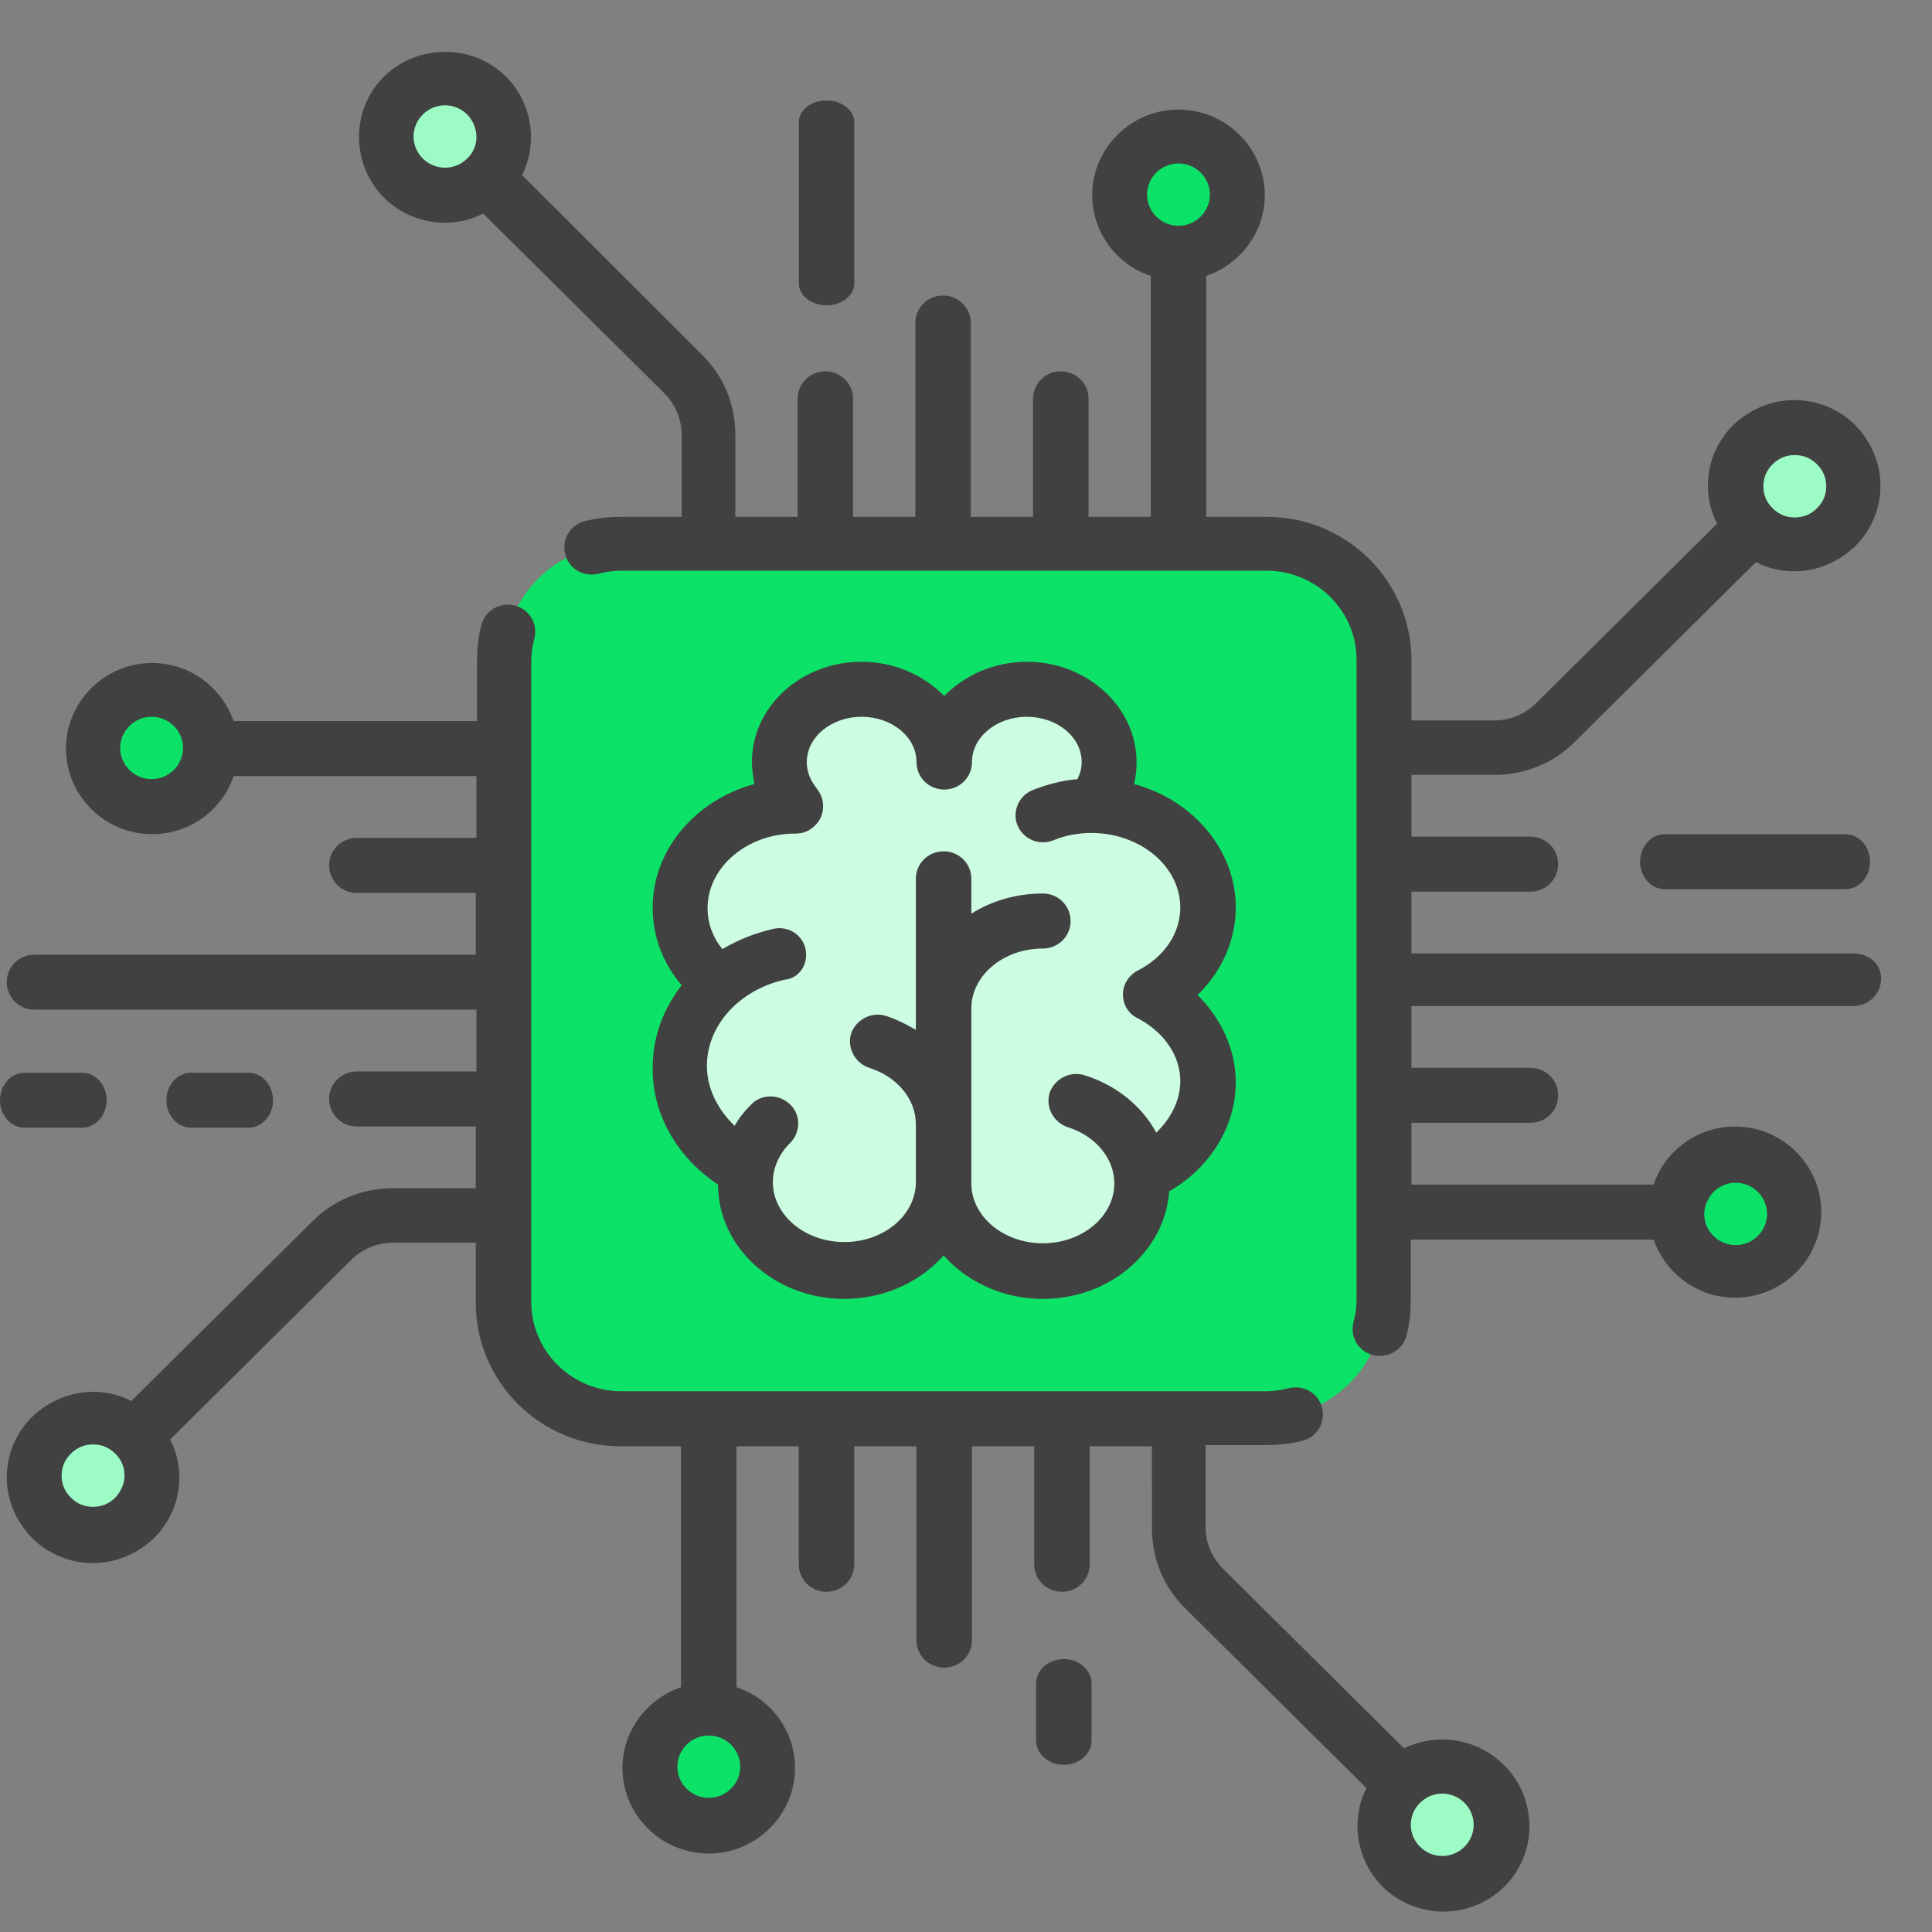 <?xml version="1.0" encoding="utf-8"?>
<!-- Generator: Adobe Illustrator 17.0.0, SVG Export Plug-In . SVG Version: 6.00 Build 0)  -->
<!DOCTYPE svg PUBLIC "-//W3C//DTD SVG 1.1//EN" "http://www.w3.org/Graphics/SVG/1.1/DTD/svg11.dtd">
<svg version="1.1" id="Layer_1" xmlns="http://www.w3.org/2000/svg" xmlns:xlink="http://www.w3.org/1999/xlink" x="0px" y="0px"
	 width="100px" height="100px" viewBox="0 0 100 100" enable-background="new 0 0 100 100" xml:space="preserve">
<rect x="0" y="0" width="100" height="100" fill="#808080" stroke="none"/>
<path fill="#0CE267" d="M65.559,73.371H32.158c-3.35,0-6.061-2.69-6.061-6.013V34.189c0-3.323,2.712-6.013,6.061-6.013h33.401
	c3.35,0,6.061,2.69,6.061,6.013v33.137C71.62,70.681,68.909,73.371,65.559,73.371z"/>
<path fill="#0CE267" d="M7.848,41.722c1.674,0,3.031-1.346,3.031-3.007c0-1.66-1.357-3.007-3.031-3.007s-3.031,1.346-3.031,3.007
	C4.817,40.376,6.174,41.722,7.848,41.722z"/>
<path fill="#0CE267" d="M89.836,65.839c1.674,0,3.031-1.346,3.031-3.007c0-1.661-1.357-3.007-3.031-3.007
	c-1.674,0-3.031,1.346-3.031,3.007C86.805,64.493,88.162,65.839,89.836,65.839z"/>
<path fill="#9DFCC6" d="M4.817,79.385c1.674,0,3.031-1.346,3.031-3.007c0-1.661-1.357-3.007-3.031-3.007s-3.031,1.346-3.031,3.007
	C1.786,78.039,3.143,79.385,4.817,79.385z"/>
<path fill="#9DFCC6" d="M92.899,28.176c1.674,0,3.031-1.346,3.031-3.007s-1.357-3.007-3.031-3.007c-1.674,0-3.031,1.346-3.031,3.007
	S91.225,28.176,92.899,28.176z"/>
<path fill="#0CE267" d="M60.997,13.111c1.674,0,3.031-1.346,3.031-3.007c0-1.661-1.357-3.007-3.031-3.007s-3.031,1.346-3.031,3.007
	C57.966,11.765,59.323,13.111,60.997,13.111z"/>
<path fill="#0CE267" d="M36.688,94.45c1.674,0,3.031-1.346,3.031-3.007c0-1.66-1.357-3.007-3.031-3.007s-3.031,1.346-3.031,3.007
	C33.657,93.104,35.014,94.45,36.688,94.45z"/>
<path fill="#9DFCC6" d="M23.033,10.104c1.674,0,3.031-1.346,3.031-3.007c0-1.661-1.357-3.007-3.031-3.007
	c-1.674,0-3.031,1.346-3.031,3.007C20.003,8.758,21.359,10.104,23.033,10.104z"/>
<path fill="#9DFCC6" d="M74.651,97.457c1.674,0,3.031-1.346,3.031-3.007c0-1.661-1.357-3.007-3.031-3.007S71.62,92.79,71.62,94.45
	C71.62,96.111,72.977,97.457,74.651,97.457z"/>
<path fill="#CCFCE1" d="M48.842,63.592c0.447,0,0.829,0.19,1.148,0.506c0.989,1.108,2.457,1.741,3.988,1.741
	c2.648,0,4.881-1.836,5.072-4.209c0.032-0.506,0.319-0.918,0.734-1.171c1.659-0.981,2.712-2.659,2.712-4.399
	c0-1.266-0.542-2.5-1.499-3.45c-0.574-0.601-0.574-1.519,0-2.121c0.957-0.981,1.499-2.184,1.499-3.45
	c0-2.279-1.659-4.273-4.179-5.001c-0.766-0.222-1.244-1.013-1.053-1.772c0.064-0.285,0.096-0.538,0.096-0.76
	c0-2.089-1.914-3.766-4.275-3.766c-1.212,0-2.393,0.475-3.19,1.266c-0.574,0.57-1.595,0.57-2.137,0
	c-0.798-0.823-1.978-1.266-3.19-1.266c-2.361,0-4.275,1.678-4.275,3.766c0,0.253,0.032,0.506,0.096,0.728
	c0.16,0.791-0.287,1.551-1.053,1.772c-2.488,0.696-4.147,2.722-4.147,5.032c0,1.108,0.383,2.152,1.149,3.07
	c0.447,0.538,0.447,1.298,0.032,1.867c-0.766,1.013-1.18,2.184-1.18,3.355c0,1.867,1.021,3.671,2.744,4.811
	c0.415,0.285,0.67,0.728,0.67,1.234c0.032,2.469,2.329,4.494,5.104,4.494c1.531,0,2.999-0.633,3.988-1.741
	C48.013,63.782,48.428,63.592,48.842,63.592z"/>
<path fill="#414141" d="M95.929,49.35H73.056v-3.197h6.157c0.798,0,1.436-0.633,1.436-1.424c0-0.791-0.638-1.424-1.436-1.424h-6.157
	v-3.197h4.275c1.595,0,3.095-0.601,4.211-1.741l9.347-9.273c0.606,0.316,1.276,0.475,1.978,0.475c1.18,0,2.297-0.475,3.158-1.298
	c0.829-0.823,1.308-1.931,1.308-3.133c0-1.171-0.479-2.279-1.308-3.133c-0.829-0.823-1.946-1.298-3.158-1.298
	c-1.18,0-2.297,0.475-3.158,1.298c-0.829,0.823-1.308,1.931-1.308,3.133c0,0.696,0.16,1.361,0.479,1.962l-9.347,9.273
	c-0.606,0.601-1.372,0.918-2.201,0.918h-4.275v-3.102c0-4.114-3.35-7.438-7.497-7.438h-3.126v-12.47
	c1.755-0.601,3.031-2.247,3.031-4.178c0-2.437-2.01-4.431-4.466-4.431c-2.456,0-4.466,1.994-4.466,4.431
	c0,1.931,1.276,3.608,3.031,4.178v12.47h-3.222v-6.108c0-0.791-0.638-1.424-1.436-1.424c-0.798,0-1.436,0.633-1.436,1.424v6.108
	h-3.222V16.719c0-0.791-0.638-1.424-1.436-1.424c-0.798,0-1.436,0.633-1.436,1.424v10.033h-3.222v-6.108
	c0-0.791-0.638-1.424-1.436-1.424c-0.798,0-1.436,0.633-1.436,1.424v6.108h-3.222v-4.241c0-1.582-0.606-3.07-1.755-4.178
	L27.021,9.06c0.829-1.646,0.542-3.703-0.83-5.096c-1.723-1.709-4.562-1.709-6.317,0c-1.723,1.709-1.723,4.526,0,6.267
	c0.861,0.855,2.01,1.298,3.158,1.298c0.67,0,1.372-0.158,1.978-0.475l9.347,9.273c0.606,0.601,0.925,1.361,0.925,2.184v4.241h-3.126
	c-0.638,0-1.276,0.063-1.882,0.222c-0.766,0.19-1.212,0.949-1.021,1.709c0.191,0.76,0.957,1.203,1.723,1.013
	c0.383-0.095,0.766-0.158,1.18-0.158h33.402c2.552,0,4.658,2.057,4.658,4.621v33.137c0,0.38-0.064,0.791-0.16,1.139
	c-0.191,0.76,0.255,1.519,1.021,1.709c0.128,0.032,0.223,0.032,0.351,0.032c0.638,0,1.212-0.411,1.372-1.044
	c0.16-0.601,0.223-1.234,0.223-1.867v-3.102h12.569c0.606,1.741,2.265,3.007,4.211,3.007c2.457,0,4.466-1.994,4.466-4.431
	c0-2.437-2.01-4.431-4.466-4.431c-1.946,0-3.637,1.266-4.211,3.007H73.056v-3.197h6.157c0.798,0,1.436-0.633,1.436-1.424
	c0-0.791-0.638-1.424-1.436-1.424h-6.157v-3.197h22.874c0.798,0,1.436-0.633,1.436-1.424C97.365,49.856,96.695,49.35,95.929,49.35z
	 M91.75,24.03c0.319-0.317,0.702-0.475,1.148-0.475c0.447,0,0.829,0.158,1.148,0.475c0.319,0.316,0.479,0.696,0.479,1.139
	s-0.16,0.823-0.479,1.139c-0.319,0.316-0.702,0.475-1.148,0.475c-0.447,0-0.829-0.158-1.148-0.475
	c-0.319-0.316-0.479-0.696-0.479-1.139S91.431,24.347,91.75,24.03z M24.182,8.205c-0.638,0.633-1.659,0.633-2.297,0
	c-0.638-0.633-0.638-1.646,0-2.279c0.319-0.316,0.734-0.475,1.148-0.475c0.415,0,0.83,0.158,1.149,0.475
	C24.82,6.591,24.82,7.604,24.182,8.205z M60.997,11.687c-0.893,0-1.627-0.728-1.627-1.614c0-0.886,0.734-1.614,1.627-1.614
	c0.893,0,1.627,0.728,1.627,1.614C62.624,10.959,61.89,11.687,60.997,11.687z M89.836,61.218c0.893,0,1.627,0.728,1.627,1.614
	s-0.734,1.614-1.627,1.614c-0.893,0-1.627-0.728-1.627-1.614C88.241,61.946,88.943,61.218,89.836,61.218z"/>
<path fill="#414141" d="M72.673,90.494l-9.347-9.273c-0.606-0.601-0.925-1.361-0.925-2.184v-4.241h3.126
	c0.638,0,1.276-0.063,1.882-0.222c0.766-0.19,1.212-0.95,1.021-1.709c-0.191-0.76-0.957-1.203-1.723-1.013
	c-0.383,0.095-0.766,0.158-1.148,0.158H32.157c-2.552,0-4.658-2.057-4.658-4.621v-33.2c0-0.38,0.064-0.791,0.16-1.139
	c0.191-0.76-0.255-1.519-1.021-1.709c-0.766-0.19-1.531,0.253-1.723,1.013c-0.16,0.601-0.223,1.234-0.223,1.867v3.102H12.091
	c-0.606-1.741-2.265-3.007-4.211-3.007c-2.456,0-4.466,1.994-4.466,4.431c0,2.437,2.01,4.431,4.466,4.431
	c1.946,0,3.637-1.266,4.211-3.007H24.66v3.197h-6.189c-0.798,0-1.436,0.633-1.436,1.424c0,0.791,0.638,1.424,1.436,1.424h6.157
	v3.197H1.786c-0.798,0-1.436,0.633-1.436,1.424c0,0.791,0.638,1.424,1.436,1.424H24.66v3.197h-6.189
	c-0.798,0-1.436,0.633-1.436,1.424c0,0.791,0.638,1.424,1.436,1.424h6.157v3.197h-4.275c-1.595,0-3.094,0.601-4.211,1.741
	l-9.347,9.273c-0.606-0.316-1.276-0.475-1.978-0.475c-1.18,0-2.297,0.475-3.158,1.298c-0.829,0.823-1.308,1.931-1.308,3.133
	c0,1.171,0.479,2.279,1.308,3.133c0.829,0.823,1.946,1.298,3.158,1.298c1.18,0,2.297-0.475,3.158-1.298
	c0.829-0.823,1.308-1.931,1.308-3.133c0-0.696-0.16-1.361-0.479-1.962l9.347-9.273c0.606-0.601,1.372-0.918,2.201-0.918h4.275v3.102
	c0,4.114,3.35,7.438,7.497,7.438h3.126v12.47c-1.755,0.601-3.031,2.247-3.031,4.178c0,2.437,2.01,4.431,4.466,4.431
	c2.456,0,4.466-1.994,4.466-4.431c0-1.931-1.276-3.608-3.031-4.178v-12.47h3.222v6.108c0,0.791,0.638,1.424,1.436,1.424
	c0.798,0,1.436-0.633,1.436-1.424v-6.108h3.222v10.033c0,0.791,0.638,1.424,1.436,1.424c0.798,0,1.436-0.633,1.436-1.424V74.859
	h3.222v6.108c0,0.791,0.638,1.424,1.436,1.424c0.798,0,1.436-0.633,1.436-1.424v-6.108h3.222V79.1c0,1.583,0.606,3.07,1.755,4.178
	l9.347,9.273c-0.829,1.646-0.542,3.703,0.829,5.095c0.861,0.855,2.01,1.298,3.158,1.298s2.297-0.443,3.158-1.298
	c1.723-1.709,1.723-4.526,0-6.267C76.437,89.956,74.364,89.671,72.673,90.494z M7.848,40.329c-0.893,0-1.627-0.728-1.627-1.614
	s0.734-1.614,1.627-1.614s1.627,0.728,1.627,1.614S8.741,40.329,7.848,40.329z M5.966,77.518c-0.319,0.316-0.702,0.475-1.148,0.475
	s-0.829-0.158-1.148-0.475C3.35,77.201,3.19,76.821,3.19,76.378c0-0.443,0.16-0.823,0.479-1.139
	c0.319-0.316,0.702-0.475,1.148-0.475s0.829,0.158,1.148,0.475c0.319,0.316,0.479,0.696,0.479,1.139
	C6.444,76.821,6.253,77.201,5.966,77.518z M38.314,91.443c0,0.886-0.734,1.614-1.627,1.614c-0.893,0-1.627-0.728-1.627-1.614
	s0.734-1.614,1.627-1.614C37.581,89.829,38.314,90.557,38.314,91.443z M75.799,95.59c-0.638,0.633-1.659,0.633-2.297,0
	s-0.638-1.646,0-2.279c0.319-0.316,0.734-0.475,1.148-0.475c0.415,0,0.829,0.158,1.148,0.475
	C76.437,93.944,76.437,94.956,75.799,95.59z"/>
<path fill="#414141" d="M37.166,61.313c0,3.26,2.935,5.918,6.54,5.918c2.074,0,3.924-0.886,5.136-2.247
	c1.212,1.361,3.063,2.247,5.136,2.247c3.477,0,6.317-2.469,6.54-5.57c2.106-1.203,3.445-3.355,3.445-5.634
	c0-1.677-0.734-3.292-1.978-4.526c1.244-1.203,1.978-2.817,1.978-4.526c0-3.007-2.233-5.57-5.264-6.393
	c0.096-0.38,0.128-0.76,0.128-1.139c0-2.848-2.552-5.19-5.679-5.19c-1.691,0-3.222,0.696-4.275,1.772
	c-1.053-1.076-2.584-1.772-4.275-1.772c-3.126,0-5.679,2.31-5.679,5.19c0,0.38,0.064,0.76,0.128,1.139
	c-3.031,0.823-5.264,3.387-5.264,6.393c0,1.487,0.51,2.848,1.499,4.02c-0.957,1.234-1.499,2.69-1.499,4.273
	C33.752,57.673,35.06,59.92,37.166,61.313z M41.696,49.128c-0.16-0.76-0.925-1.234-1.691-1.044c-0.957,0.222-1.818,0.57-2.616,1.044
	c-0.51-0.633-0.766-1.361-0.766-2.121c0-2.12,2.042-3.861,4.53-3.861h0.032c0.319,0,0.638-0.095,0.925-0.348
	c0.542-0.443,0.638-1.234,0.287-1.804c0-0.032-0.032-0.032-0.032-0.063c0,0,0-0.032-0.032-0.032
	c-0.032-0.032-0.032-0.063-0.064-0.095c-0.223-0.285-0.51-0.728-0.51-1.361c0-1.298,1.276-2.342,2.839-2.342
	c1.563,0,2.839,1.044,2.839,2.342c0,0.791,0.638,1.424,1.436,1.424c0.798,0,1.436-0.633,1.436-1.424
	c0-1.298,1.276-2.342,2.839-2.342c1.563,0,2.839,1.044,2.839,2.342c0,0.348-0.096,0.633-0.223,0.886
	c-0.798,0.063-1.595,0.285-2.329,0.57c-0.734,0.316-1.053,1.139-0.766,1.836c0.319,0.728,1.149,1.044,1.85,0.76
	c0.606-0.253,1.276-0.38,1.978-0.38h0.032h0.032c2.488,0.032,4.53,1.741,4.53,3.861c0,1.329-0.829,2.564-2.201,3.26
	c-0.479,0.253-0.766,0.728-0.766,1.234c0,0.538,0.287,1.013,0.766,1.234c1.372,0.728,2.201,1.931,2.201,3.26
	c0,0.981-0.479,1.931-1.244,2.659c-0.734-1.361-2.074-2.469-3.733-2.975c-0.734-0.222-1.531,0.19-1.786,0.918
	c-0.223,0.728,0.191,1.519,0.925,1.772c1.436,0.443,2.425,1.614,2.425,2.912c0,1.709-1.659,3.102-3.701,3.102
	c-2.042,0-3.701-1.393-3.701-3.102v-9.052c0-1.709,1.659-3.102,3.701-3.102c0.798,0,1.436-0.633,1.436-1.424
	c0-0.791-0.638-1.424-1.436-1.424c-1.372,0-2.648,0.38-3.701,1.044v-1.804c0-0.791-0.638-1.424-1.436-1.424
	c-0.798,0-1.436,0.633-1.436,1.424v7.817c-0.479-0.285-0.989-0.538-1.563-0.728c-0.734-0.222-1.531,0.19-1.787,0.918
	c-0.223,0.728,0.191,1.519,0.925,1.772c1.436,0.443,2.425,1.614,2.425,2.912v3.007c0,1.709-1.659,3.102-3.701,3.102
	c-2.042,0-3.701-1.393-3.701-3.102c0-0.728,0.319-1.456,0.893-2.026c0.542-0.538,0.574-1.456,0-1.994
	c-0.542-0.538-1.467-0.57-2.01,0c-0.351,0.348-0.638,0.696-0.861,1.108c-0.893-0.855-1.436-1.962-1.436-3.102
	c0-2.089,1.659-3.924,4.02-4.463C41.377,50.647,41.855,49.888,41.696,49.128z"/>
<path fill="#414141" d="M42.781,15.801c0.798,0,1.436-0.506,1.436-1.139V6.338c0-0.633-0.638-1.139-1.436-1.139
	c-0.798,0-1.436,0.506-1.436,1.139v8.324C41.345,15.295,41.983,15.801,42.781,15.801z"/>
<path fill="#414141" d="M86.168,43.178c-0.702,0-1.276,0.633-1.276,1.424s0.574,1.424,1.276,1.424h9.347
	c0.702,0,1.276-0.633,1.276-1.424s-0.574-1.424-1.276-1.424H86.168z"/>
<path fill="#414141" d="M55.063,85.873c-0.798,0-1.436,0.57-1.436,1.266v2.943c0,0.696,0.638,1.266,1.436,1.266
	c0.798,0,1.436-0.57,1.436-1.266v-2.943C56.499,86.443,55.861,85.873,55.063,85.873z"/>
<path fill="#414141" d="M12.856,58.37c0.702,0,1.276-0.633,1.276-1.424c0-0.791-0.574-1.424-1.276-1.424H9.89
	c-0.702,0-1.276,0.633-1.276,1.424c0,0.791,0.574,1.424,1.276,1.424H12.856z"/>
<path fill="#414141" d="M1.276,58.37h2.967c0.702,0,1.276-0.633,1.276-1.424c0-0.791-0.574-1.424-1.276-1.424H1.276
	C0.574,55.521,0,56.154,0,56.945C0,57.737,0.574,58.37,1.276,58.37z"/>
</svg>
